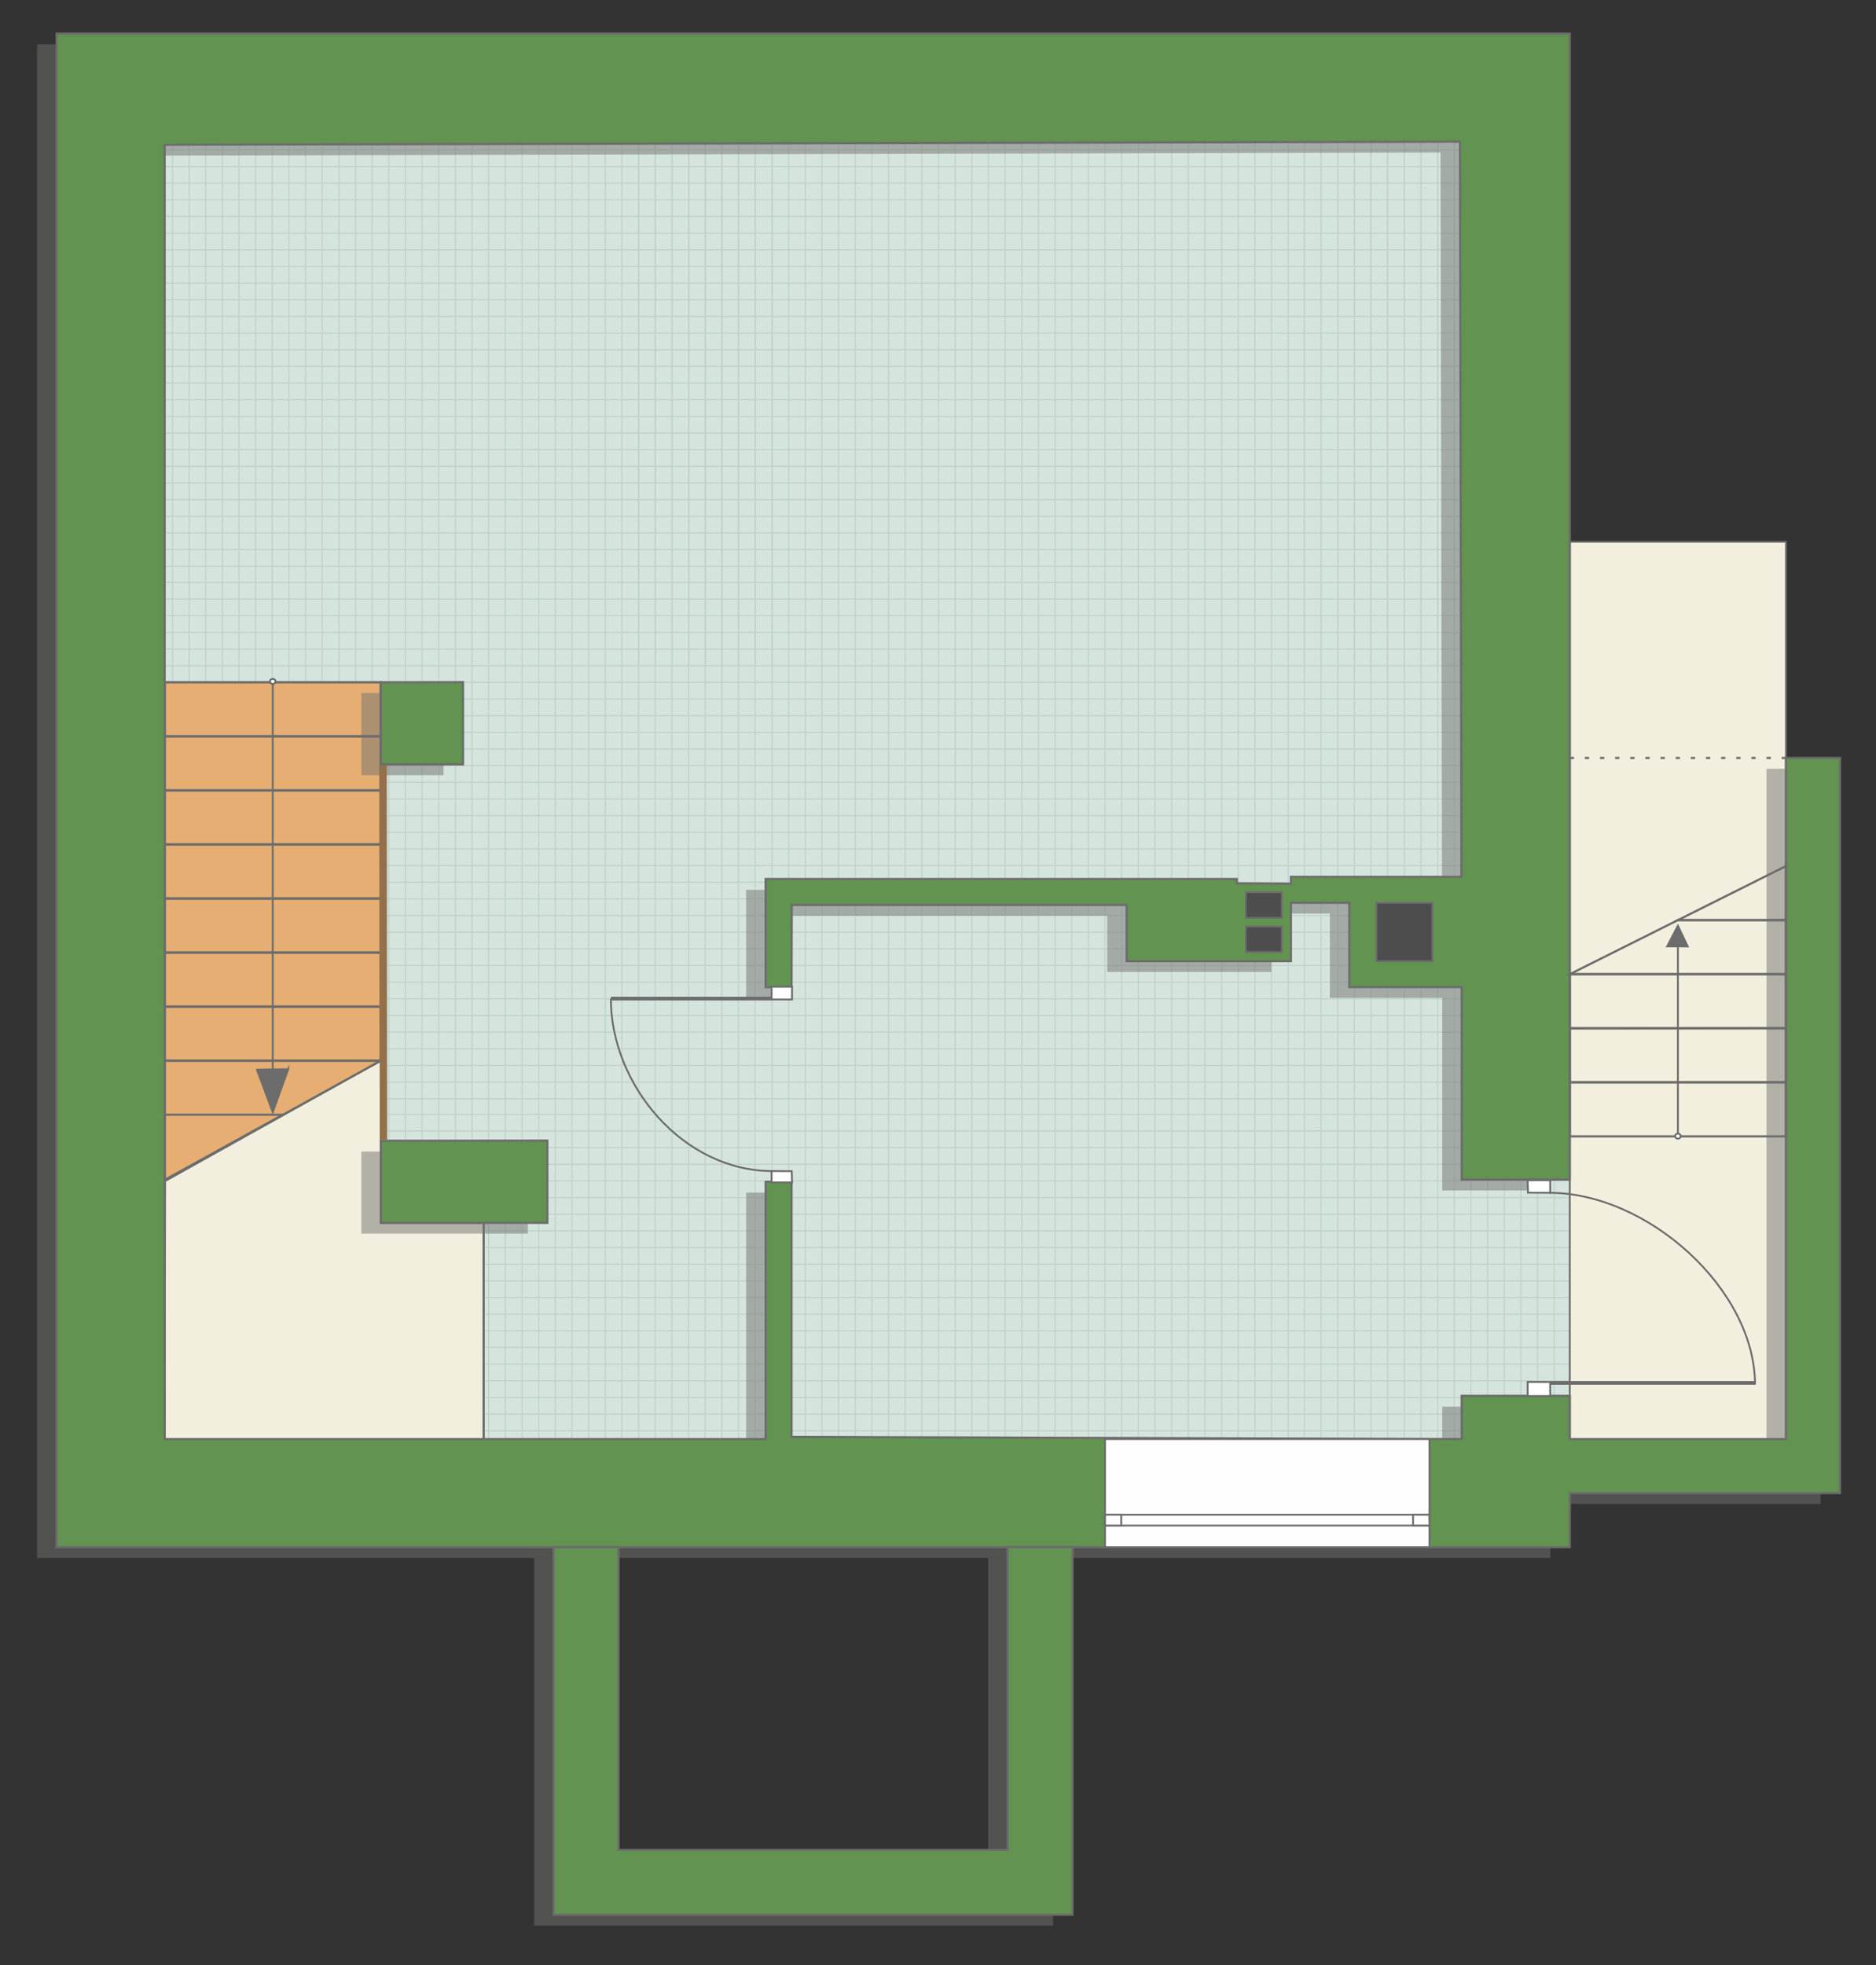 <?xml version="1.0" encoding="UTF-8"?>
<!DOCTYPE svg PUBLIC "-//W3C//DTD SVG 1.1//EN" "http://www.w3.org/Graphics/SVG/1.1/DTD/svg11.dtd">
<!-- Creator: CorelDRAW -->
<svg xmlns="http://www.w3.org/2000/svg" xml:space="preserve" width="173.482mm" height="181.695mm" version="1.1" style="shape-rendering:geometricPrecision; text-rendering:geometricPrecision; image-rendering:optimizeQuality; fill-rule:evenodd; clip-rule:evenodd"
viewBox="0 0 17595.21 18428.17"
 xmlns:xlink="http://www.w3.org/1999/xlink"
 xmlns:xodm="http://www.corel.com/coreldraw/odm/2003">
 <rect x="0" y="0" width="17595.21" height="18428.17" fill="#333333" stroke="none"/>
 <defs>
  <style type="text/css">
   <![CDATA[
    .str4 {stroke:#6C6C6C;stroke-width:34.34;stroke-miterlimit:22.926}
    .str5 {stroke:#94704A;stroke-width:68.65;stroke-miterlimit:22.926}
    .str3 {stroke:#6C6C6C;stroke-width:17.13;stroke-miterlimit:22.926}
    .str1 {stroke:#6C6C6C;stroke-width:17.17;stroke-miterlimit:22.926}
    .str2 {stroke:#6C6C6C;stroke-width:20.28;stroke-miterlimit:22.926}
    .str0 {stroke:#BDD2C8;stroke-width:10.14;stroke-miterlimit:22.926}
    .str6 {stroke:#6C6C6C;stroke-width:20.28;stroke-miterlimit:22.926;stroke-dasharray:40.57 101.424}
    .fil1 {fill:none}
    .fil6 {fill:#FEFEFE}
    .fil0 {fill:#D6E4DE}
    .fil8 {fill:#4D4D4D}
    .fil5 {fill:#629351}
    .fil9 {fill:#6C6C6C}
    .fil2 {fill:#E6AE73}
    .fil3 {fill:#F2EFDE}
    .fil7 {fill:white}
    .fil4 {fill:#727271;fill-opacity:0.502}
   ]]>
  </style>
   <clipPath id="id0">
    <path d="M5133.67 10695.43l0 771.02 -589.37 0 0 2027.55 10176.99 1011.7 2.03 -13378.1 -13719.94 61.79 541 5208.28 2027.56 0 0 4299.27 1561.72 -1.52z"/>
   </clipPath>
 </defs>
 <g id="пол">
  <polygon class="fil0" points="5133.67,10695.43 5133.67,11466.45 4544.29,11466.45 4544.29,13494 14721.28,14505.71 14723.31,1127.61 1003.38,1189.4 1544.38,6397.67 3571.94,6397.67 3571.94,10696.95 "/>
  <g style="clip-path:url(#id0)">
   <g id="_2307972724784">
    <path id="_1" class="fil1 str0" d="M10988.97 14977.81l0 -15008.26m156.17 15008.26l0 -15008.26m156.17 15008.26l0 -15008.26m156.17 15008.26l0 -15008.26m156.17 15008.26l0 -15008.26m156.17 15008.26l0 -15008.26m156.17 15008.26l0 -15008.26m156.17 15008.26l0 -15008.26m-2342.5 15008.45l0 -15008.26m156.17 15008.26l0 -15008.26m156.17 15008.26l0 -15008.26m156.17 15008.26l0 -15008.26m156.17 15008.26l0 -15008.26m156.17 15008.26l0 -15008.26m156.17 15008.26l0 -15008.26m156.17 15008.26l0 -15008.26m-2342.59 15008.07l0 -15008.26m156.17 15008.26l0 -15008.26m156.17 15008.26l0 -15008.26m156.17 15008.26l0 -15008.26m156.17 15008.26l0 -15008.26m156.17 15008.26l0 -15008.26m156.17 15008.26l0 -15008.26m156.17 15008.26l0 -15008.26m-2342.5 15008.45l0 -15008.26m156.17 15008.26l0 -15008.26m156.17 15008.26l0 -15008.26m156.17 15008.26l0 -15008.26m156.17 15008.26l0 -15008.26m156.17 15008.26l0 -15008.26m156.17 15008.26l0 -15008.26m156.17 15008.26l0 -15008.26"/>
    <path class="fil1 str0" d="M-113.39 4216.39l16182.96 0m-16182.96 156.17l16182.96 0m-16182.96 156.17l16182.96 0m-16182.96 156.17l16182.96 0m-16182.96 156.17l16182.96 0m-16182.96 156.17l16182.96 0m-16182.96 156.17l16182.96 0m-16182.96 156.17l16182.96 0m-16183.17 -2342.5l16182.96 0m-16182.96 156.17l16182.96 0m-16182.96 156.17l16182.96 0m-16182.96 156.17l16182.96 0m-16182.96 156.17l16182.96 0m-16182.96 156.17l16182.96 0m-16182.96 156.17l16182.96 0m-16182.96 156.17l16182.96 0m-16182.75 -2342.59l16182.96 0m-16182.96 156.17l16182.96 0m-16182.96 156.17l16182.96 0m-16182.96 156.17l16182.96 0m-16182.96 156.17l16182.96 0m-16182.96 156.17l16182.96 0m-16182.96 156.17l16182.96 0m-16182.96 156.17l16182.96 0m-16183.17 -2342.5l16182.96 0m-16182.96 156.17l16182.96 0m-16182.96 156.17l16182.96 0m-16182.96 156.17l16182.96 0m-16182.96 156.17l16182.96 0m-16182.96 156.17l16182.96 0m-16182.96 156.17l16182.96 0m-16182.96 156.17l16182.96 0"/>
    <path class="fil1 str0" d="M6147.78 6242.93l0 -6273.3m156.17 6273.3l0 -6273.3m156.17 6273.3l0 -6273.3m156.17 6273.3l0 -6273.3m156.17 6273.3l0 -6273.3m156.17 6273.3l0 -6273.3m156.17 6273.3l0 -6273.3m156.17 6273.3l0 -6273.3m-1249.3 6273.38l0 -6273.3"/>
    <path class="fil1 str0" d="M15982.75 6309.38l0 -6273.3m156.17 6273.3l0 -6273.3m156.17 6273.3l0 -6273.3m156.17 6273.3l0 -6273.3m156.17 6273.3l0 -6273.3m156.17 6273.3l0 -6273.3m156.17 6273.3l0 -6273.3m156.17 6273.3l0 -6273.3m-2342.5 6273.38l0 -6273.3m156.17 6273.3l0 -6273.3m156.17 6273.3l0 -6273.3m156.17 6273.3l0 -6273.3m156.17 6273.3l0 -6273.3m156.17 6273.3l0 -6273.3m156.17 6273.3l0 -6273.3m156.17 6273.3l0 -6273.3m-2342.59 6273.22l0 -6273.3m156.17 6273.3l0 -6273.3m156.17 6273.3l0 -6273.3m156.17 6273.3l0 -6273.3m156.17 6273.3l0 -6273.3m156.17 6273.3l0 -6273.3m156.17 6273.3l0 -6273.3m156.17 6273.3l0 -6273.3m-2342.5 6273.38l0 -6273.3m156.17 6273.3l0 -6273.3m156.17 6273.3l0 -6273.3m156.17 6273.3l0 -6273.3m156.17 6273.3l0 -6273.3m156.17 6273.3l0 -6273.3m156.17 6273.3l0 -6273.3m156.17 6273.3l0 -6273.3"/>
    <path class="fil1 str0" d="M-4177.42 9209.79l20246.99 0m-20246.99 156.17l20246.99 0m-20246.99 156.17l20246.99 0m-20246.99 156.17l20246.99 0m-20246.99 156.17l20246.99 0m-20246.99 156.17l20246.99 0m-20246.99 156.17l20246.99 0m-20246.99 156.17l20246.99 0m-20247.26 -2342.5l20246.99 0m-20246.99 156.17l20246.99 0m-20246.99 156.17l20246.99 0m-20246.99 156.17l20246.99 0m-20246.99 156.17l20246.99 0m-20246.99 156.17l20246.99 0m-20246.99 156.17l20246.99 0m-20246.99 156.17l20246.99 0m-20246.73 -2342.59l20246.99 0m-20246.99 156.17l20246.99 0m-20246.99 156.17l20246.99 0m-20246.99 156.17l20246.99 0m-20246.99 156.17l20246.99 0m-20246.99 156.17l20246.99 0m-20246.99 156.17l20246.99 0m-20246.99 156.17l20246.99 0m-20247.26 -2342.5l20246.99 0m-20246.99 156.17l20246.99 0m-20246.99 156.17l20246.99 0m-20246.99 156.17l20246.99 0m-20246.99 156.17l20246.99 0m-20246.99 156.17l20246.99 0m-20246.99 156.17l20246.99 0m-20246.99 156.17l20246.99 0"/>
    <path class="fil1 str0" d="M-805.91 14197.14l16875.48 0m-16875.48 156.17l16875.48 0m-16875.48 156.17l16875.48 0m-16875.48 156.17l16875.48 0m-16875.48 156.17l16875.48 0m-16875.48 156.17l16875.48 0m-16875.48 156.17l16875.48 0m-16875.48 156.17l16875.48 0m-16875.71 -2342.5l16875.49 0m-16875.49 156.17l16875.49 0m-16875.49 156.17l16875.49 0m-16875.49 156.17l16875.49 0m-16875.49 156.17l16875.49 0m-16875.49 156.17l16875.49 0m-16875.49 156.17l16875.49 0m-16875.49 156.17l16875.49 0m-16875.27 -2342.59l16875.48 0m-16875.48 156.17l16875.48 0m-16875.48 156.17l16875.48 0m-16875.48 156.17l16875.48 0m-16875.48 156.17l16875.48 0m-16875.48 156.17l16875.48 0m-16875.48 156.17l16875.48 0m-16875.48 156.17l16875.48 0m-16875.71 -2342.5l16875.49 0m-16875.49 156.17l16875.49 0m-16875.49 156.17l16875.49 0m-16875.49 156.17l16875.49 0m-16875.49 156.17l16875.49 0m-16875.49 156.17l16875.49 0m-16875.49 156.17l16875.49 0m-16875.49 156.17l16875.49 0"/>
    <path class="fil1 str0" d="M5989.33 14996.01l0 -15008.26m156.17 15008.26l0 -15008.26m156.17 15008.26l0 -15008.26m156.17 15008.26l0 -15008.26m156.17 15008.26l0 -15008.26m156.17 15008.26l0 -15008.26m156.17 15008.26l0 -15008.26m156.17 15008.26l0 -15008.26m-2342.5 15008.45l0 -15008.26m156.17 15008.26l0 -15008.26m156.17 15008.26l0 -15008.26m156.17 15008.26l0 -15008.26m156.17 15008.26l0 -15008.26m156.17 15008.26l0 -15008.26m156.17 15008.26l0 -15008.26m156.17 15008.26l0 -15008.26m-2342.59 15008.07l0 -15008.26m156.17 15008.26l0 -15008.26m156.17 15008.26l0 -15008.26m156.17 15008.26l0 -15008.26m156.17 15008.26l0 -15008.26m156.17 15008.26l0 -15008.26m156.17 15008.26l0 -15008.26m156.17 15008.26l0 -15008.26m-2342.5 15008.45l0 -15008.26m156.17 15008.26l0 -15008.26m156.17 15008.26l0 -15008.26m156.17 15008.26l0 -15008.26m156.17 15008.26l0 -15008.26m156.17 15008.26l0 -15008.26m156.17 15008.26l0 -15008.26m156.17 15008.26l0 -15008.26"/>
    <path class="fil1 str0" d="M993.31 14995.92l0 -15008.26m156.17 15008.26l0 -15008.26m156.17 15008.26l0 -15008.26m156.17 15008.26l0 -15008.26m156.17 15008.26l0 -15008.26m156.17 15008.26l0 -15008.26m156.17 15008.26l0 -15008.26m156.17 15008.26l0 -15008.26m-2342.5 15008.45l0 -15008.26m156.17 15008.26l0 -15008.26m156.17 15008.26l0 -15008.26m156.17 15008.26l0 -15008.26m156.17 15008.26l0 -15008.26m156.17 15008.26l0 -15008.26m156.17 15008.26l0 -15008.26m156.17 15008.26l0 -15008.26m-2342.59 15008.07l0 -15008.26m156.17 15008.26l0 -15008.26m156.17 15008.26l0 -15008.26m156.17 15008.26l0 -15008.26m156.17 15008.26l0 -15008.26m156.17 15008.26l0 -15008.26m156.17 15008.26l0 -15008.26m156.17 15008.26l0 -15008.26m-2342.5 15008.45l0 -15008.26m156.17 15008.26l0 -15008.26m156.17 15008.26l0 -15008.26m156.17 15008.26l0 -15008.26m156.17 15008.26l0 -15008.26m156.17 15008.26l0 -15008.26m156.17 15008.26l0 -15008.26m156.17 15008.26l0 -15008.26"/>
    <path class="fil1 str0" d="M15982.76 15776.97l0 -15008.26m156.17 15008.26l0 -15008.26m156.17 15008.26l0 -15008.26m156.17 15008.26l0 -15008.26m156.17 15008.26l0 -15008.26m156.17 15008.26l0 -15008.26m156.17 15008.26l0 -15008.26m156.17 15008.26l0 -15008.26m-2342.5 15008.45l0 -15008.26m156.17 15008.26l0 -15008.26m156.17 15008.26l0 -15008.26m156.17 15008.26l0 -15008.26m156.17 15008.26l0 -15008.26m156.17 15008.26l0 -15008.26m156.17 15008.26l0 -15008.26m156.17 15008.26l0 -15008.26m-2342.59 15008.07l0 -15008.26m156.17 15008.26l0 -15008.26m156.17 15008.26l0 -15008.26m156.17 15008.26l0 -15008.26m156.17 15008.26l0 -15008.26m156.17 15008.26l0 -15008.26m156.17 15008.26l0 -15008.26m156.17 15008.26l0 -15008.26m-2342.5 15008.45l0 -15008.26m156.17 15008.26l0 -15008.26m156.17 15008.26l0 -15008.26m156.17 15008.26l0 -15008.26m156.17 15008.26l0 -15008.26m156.17 15008.26l0 -15008.26m156.17 15008.26l0 -15008.26m156.17 15008.26l0 -15008.26"/>
   </g>
  </g>
  <polygon class="fil1" points="5133.67,10695.43 5133.67,11466.45 4544.29,11466.45 4544.29,13494 14721.28,14505.71 14723.31,1127.61 1003.38,1189.4 1544.38,6397.67 3571.94,6397.67 3571.94,10696.95 "/>
  <rect class="fil2 str1" x="1548.53" y="6397.67" width="2019.22" height="4677.12"/>
  <polygon class="fil3 str1" points="3571.94,9945.8 1548.54,11074.8 1544.38,13494 4534.15,13494 4534.15,11466.45 3571.94,11466.45 "/>
  <polygon class="fil3 str1" points="16750.77,13494 16750.77,5080.35 14723.31,5080.35 14723.31,13494 "/>
 </g>
 <g id="тень">
  <g id="_2307972728384">
   <polygon class="fil4" points="14540.75,14609.16 14540.75,14102.24 17075.13,14102.24 17075.13,7208.77 16568.21,7208.77 16568.21,13595.43 14540.75,13595.43 14540.75,13190.24 13526.91,13190.24 13526.91,13595.43 7241.46,13575.24 7241.46,11182.77 6998.14,11182.77 6998.14,13595.43 1361.82,13595.43 1361.82,1459.11 13510.68,1430.31 13524.79,8323.52 11925.22,8323.52 11925.22,8387.53 11418.3,8384.37 11418.3,8343.8 10384.29,8343.8 6998.14,8343.8 6998.14,9358.05 7241.46,9358.05 7243.49,8587.12 10384.29,8587.12 10384.29,9114.32 11925.22,9114.32 11925.22,8566.83 12472.6,8566.83 12472.6,9357.54 13526.91,9357.54 13526.91,11162.69 14540.75,11162.69 14540.75,416.55 348.08,416.55 348.08,14609.16 "/>
   <polygon class="fil4" points="9876.66,18055.96 5010.13,18055.96 5010.13,14609.16 5618.37,14609.16 5618.37,17447.62 9268.42,17447.62 9268.42,14609.16 9876.66,14609.16 "/>
   <polygon class="fil4" points="4951.11,11567.87 3389.38,11567.87 3389.38,10798.37 4951.11,10796.85 "/>
   <polygon class="fil4" points="4160.41,6498.04 3389.38,6499.1 3389.38,7269.01 4160.41,7269.01 "/>
  </g>
 </g>
 <g id="стена">
  <polygon class="fil5 str2" points="14723.31,14507.73 14723.31,14000.82 17257.69,14000.82 17257.69,7107.35 16750.77,7107.35 16750.77,13494 14723.31,13494 14723.31,13088.82 13709.47,13088.82 13709.47,13494 7424.02,13473.82 7424.02,11081.34 7180.71,11081.34 7180.71,13494 1544.38,13494 1544.38,1357.69 13693.24,1328.89 13707.35,8222.09 12107.78,8222.09 12107.78,8286.1 11600.87,8282.95 11600.87,8242.38 10566.85,8242.38 7180.71,8242.38 7180.71,9256.63 7424.02,9256.63 7426.05,8485.7 10566.85,8485.7 10566.85,9012.9 12107.78,9012.9 12107.78,8465.41 12655.17,8465.41 12655.17,9256.12 13709.47,9256.12 13709.47,11061.26 14723.31,11061.26 14723.31,315.12 530.64,315.12 530.64,14507.73 "/>
  <polygon class="fil5 str2" points="10059.22,17954.53 5192.7,17954.53 5192.7,14507.73 5800.94,14507.73 5800.94,17346.19 9450.99,17346.19 9450.99,14507.73 10059.22,14507.73 "/>
  <polygon class="fil5 str2" points="5133.67,11466.45 3571.94,11466.45 3571.94,10696.95 5133.67,10695.43 "/>
  <polygon class="fil5 str2" points="4342.97,6396.62 3571.94,6397.67 3571.94,7167.59 4342.97,7167.59 "/>
 </g>
 <g id="окно">
  <polygon class="fil6 str3" points="13407.12,13494.03 13407.12,14507.73 10364.1,14507.73 10364.1,13494 "/>
  <polygon class="fil6 str3" points="13179.57,14203.56 13405.4,14203.56 13405.4,14304.99 10364.1,14304.99 10364.1,14203.56 "/>
  <polygon class="fil6 str3" points="13253.26,14254.28 13253.26,14304.99 13407.12,14304.99 13405.4,14203.56 13253.26,14203.56 "/>
  <polygon class="fil6 str3" points="10516.14,14254.28 10516.14,14203.56 10364.1,14203.56 10364.1,14304.99 10516.14,14304.99 "/>
 </g>
 <g id="двери">
  <g id="_2307972734144">
   <polygon class="fil7 str1" points="7236.8,9371.64 7428.62,9372.31 7428.69,9252.24 7236.8,9252.24 "/>
   <polygon class="fil7 str1" points="7236.8,11087.49 7428.69,11087.49 7426.05,10982.06 7236.8,10980.91 "/>
   <path class="fil1 str1" d="M5729.31 9363.76c0,811.1 677.86,1617.15 1514.16,1617.15"/>
   <line class="fil1 str4" x1="7236.8" y1="9363.74" x2="5729.29" y2= "9363.74" />
  </g>
  <g id="_2307972733472">
   <polygon class="fil7 str1" points="14539.4,12959 14327.94,12958.26 14327.87,13090.63 14539.4,13090.63 "/>
   <polygon class="fil7 str1" points="14539.4,11067.51 14327.87,11067.51 14330.77,11183.73 14539.4,11185 "/>
   <path class="fil1 str1" d="M16460.59 12984.07c0,-894.12 -1006.63,-1799.08 -1928.54,-1799.08"/>
   <line class="fil1 str4" x1="14539.4" y1="12967.72" x2="16460.45" y2= "12967.72" />
  </g>
 </g>
 <g id="вк">
  <polygon class="fil8 str1" points="13434.79,8465.41 12909.66,8465.41 12909.66,9012.9 13434.79,9012.9 "/>
  <polygon class="fil8 str1" points="12022.76,8688.44 11684.64,8688.44 11684.64,8927.2 12022.76,8927.2 "/>
  <polygon class="fil8 str1" points="12022.76,8366.72 11684.64,8366.72 11684.64,8605.49 12022.76,8605.49 "/>
 </g>
 <g id="линии">
  <g id="_2307972736688">
   <polygon class="fil1 str2" points="3571.94,9945.8 1544.38,11065.42 1544.38,9945.8 "/>
   <polygon class="fil1 str2" points="2182.87,10452.72 1544.38,10452.72 1544.38,11065.42 2654.06,10452.72 "/>
   <polygon class="fil1 str2" points="3571.94,9438.99 3571.94,9945.8 1544.38,9945.8 1544.38,9438.99 "/>
   <polygon class="fil1 str2" points="3571.94,8932.06 3571.94,9438.99 1544.38,9438.99 1544.38,8932.06 "/>
   <polygon class="fil1 str2" points="3571.94,8425.15 3571.94,8932.06 1544.38,8932.06 1544.38,8425.15 "/>
   <polygon class="fil1 str2" points="3571.94,7918.33 3571.94,8425.15 1544.38,8425.15 1544.38,7918.33 "/>
   <polygon class="fil1 str2" points="3571.94,7411.41 1544.38,7411.41 1544.38,7918.33 3571.94,7918.33 "/>
   <polygon class="fil1 str2" points="3571.94,6904.55 3571.94,7411.41 1544.38,7411.41 1544.38,6904.55 "/>
   <polygon class="fil1 str2" points="3571.94,6397.67 1544.38,6397.67 1544.38,6904.55 3571.94,6904.55 "/>
  </g>
  <g id="_2307972737984">
   <g>
    <path class="fil9" d="M2558.16 6403.61l0 3623.7 0 -3623.7zm145.26 3622.57l-145.26 1.13 -148.59 2.26 148.59 399.64 145.26 -403.03z"/>
    <path id="_1_0" class="fil1 str1" d="M2558.16 6403.61l0 3623.7m145.26 -1.13l-145.26 1.13 -148.59 2.26 148.59 399.64 145.26 -403.03z"/>
   </g>
   <path class="fil7 str1" d="M2532.33 6389.74c0,-13.25 11.57,-23.99 25.83,-23.99 14.26,0 25.84,10.74 25.84,23.99 0,9.96 -6.53,18.51 -15.84,22.14 -3.07,1.19 -6.46,1.86 -10,1.86 -14.26,0 -25.83,-10.75 -25.83,-24z"/>
  </g>
  <g id="_2307972741008">
   <polygon class="fil1 str2" points="14892.61,10655.47 16750.77,10655.47 16750.77,10148.55 14723.31,10148.55 14723.31,10655.47 "/>
   <polygon class="fil1 str2" points="16416.36,9641.73 14723.31,9643.15 14723.31,10148.55 16750.77,10148.55 16750.77,9641.73 "/>
   <polygon class="fil1 str2" points="16624.14,9134.82 14723.31,9134.82 14723.31,9641.73 16750.77,9641.73 16750.77,9134.82 "/>
   <polygon class="fil1 str2" points="16661.92,8627.89 15737.04,8627.89 14723.31,9134.82 16750.77,9134.82 16750.77,8627.89 "/>
   <polygon class="fil1 str2" points="16238.75,8377.09 15737.04,8627.89 16750.77,8627.89 16750.77,8121.08 "/>
  </g>
  <g id="_2307972741152">
   <g>
    <path class="fil9" d="M15737.04 10629.36l0 -1754.73 0 1754.73zm30.38 -1754.73l-30.38 0 -101.01 0 101.01 -194.61 92.41 195.08 -62.03 -0.47z"/>
    <path id="_1_1" class="fil1 str1" d="M15737.04 10629.36l0 -1754.73m30.38 0l-30.38 0 -101.01 0 101.01 -194.61 92.41 195.08 -62.03 -0.47z"/>
   </g>
   <path class="fil7 str1" d="M15711.21 10653.35c0,13.25 11.57,23.99 25.83,23.99 14.26,0 25.84,-10.74 25.84,-23.99 0,-9.96 -6.53,-18.51 -15.84,-22.14 -3.07,-1.19 -6.46,-1.86 -10,-1.86 -14.26,0 -25.83,10.75 -25.83,24z"/>
  </g>
  <line class="fil1 str5" x1="3596.48" y1="10688.49" x2="3593.38" y2= "7177.05" />
  <line class="fil1 str6" x1="16750.77" y1="7107.35" x2="14723.31" y2= "7107.35" />
 </g>
 <g id="контур">
  <polygon class="fil1" points="17595.21,0 4256.59,0 -0,0 -0,18428.17 17595.21,18428.17 "/>
 </g>
</svg>
